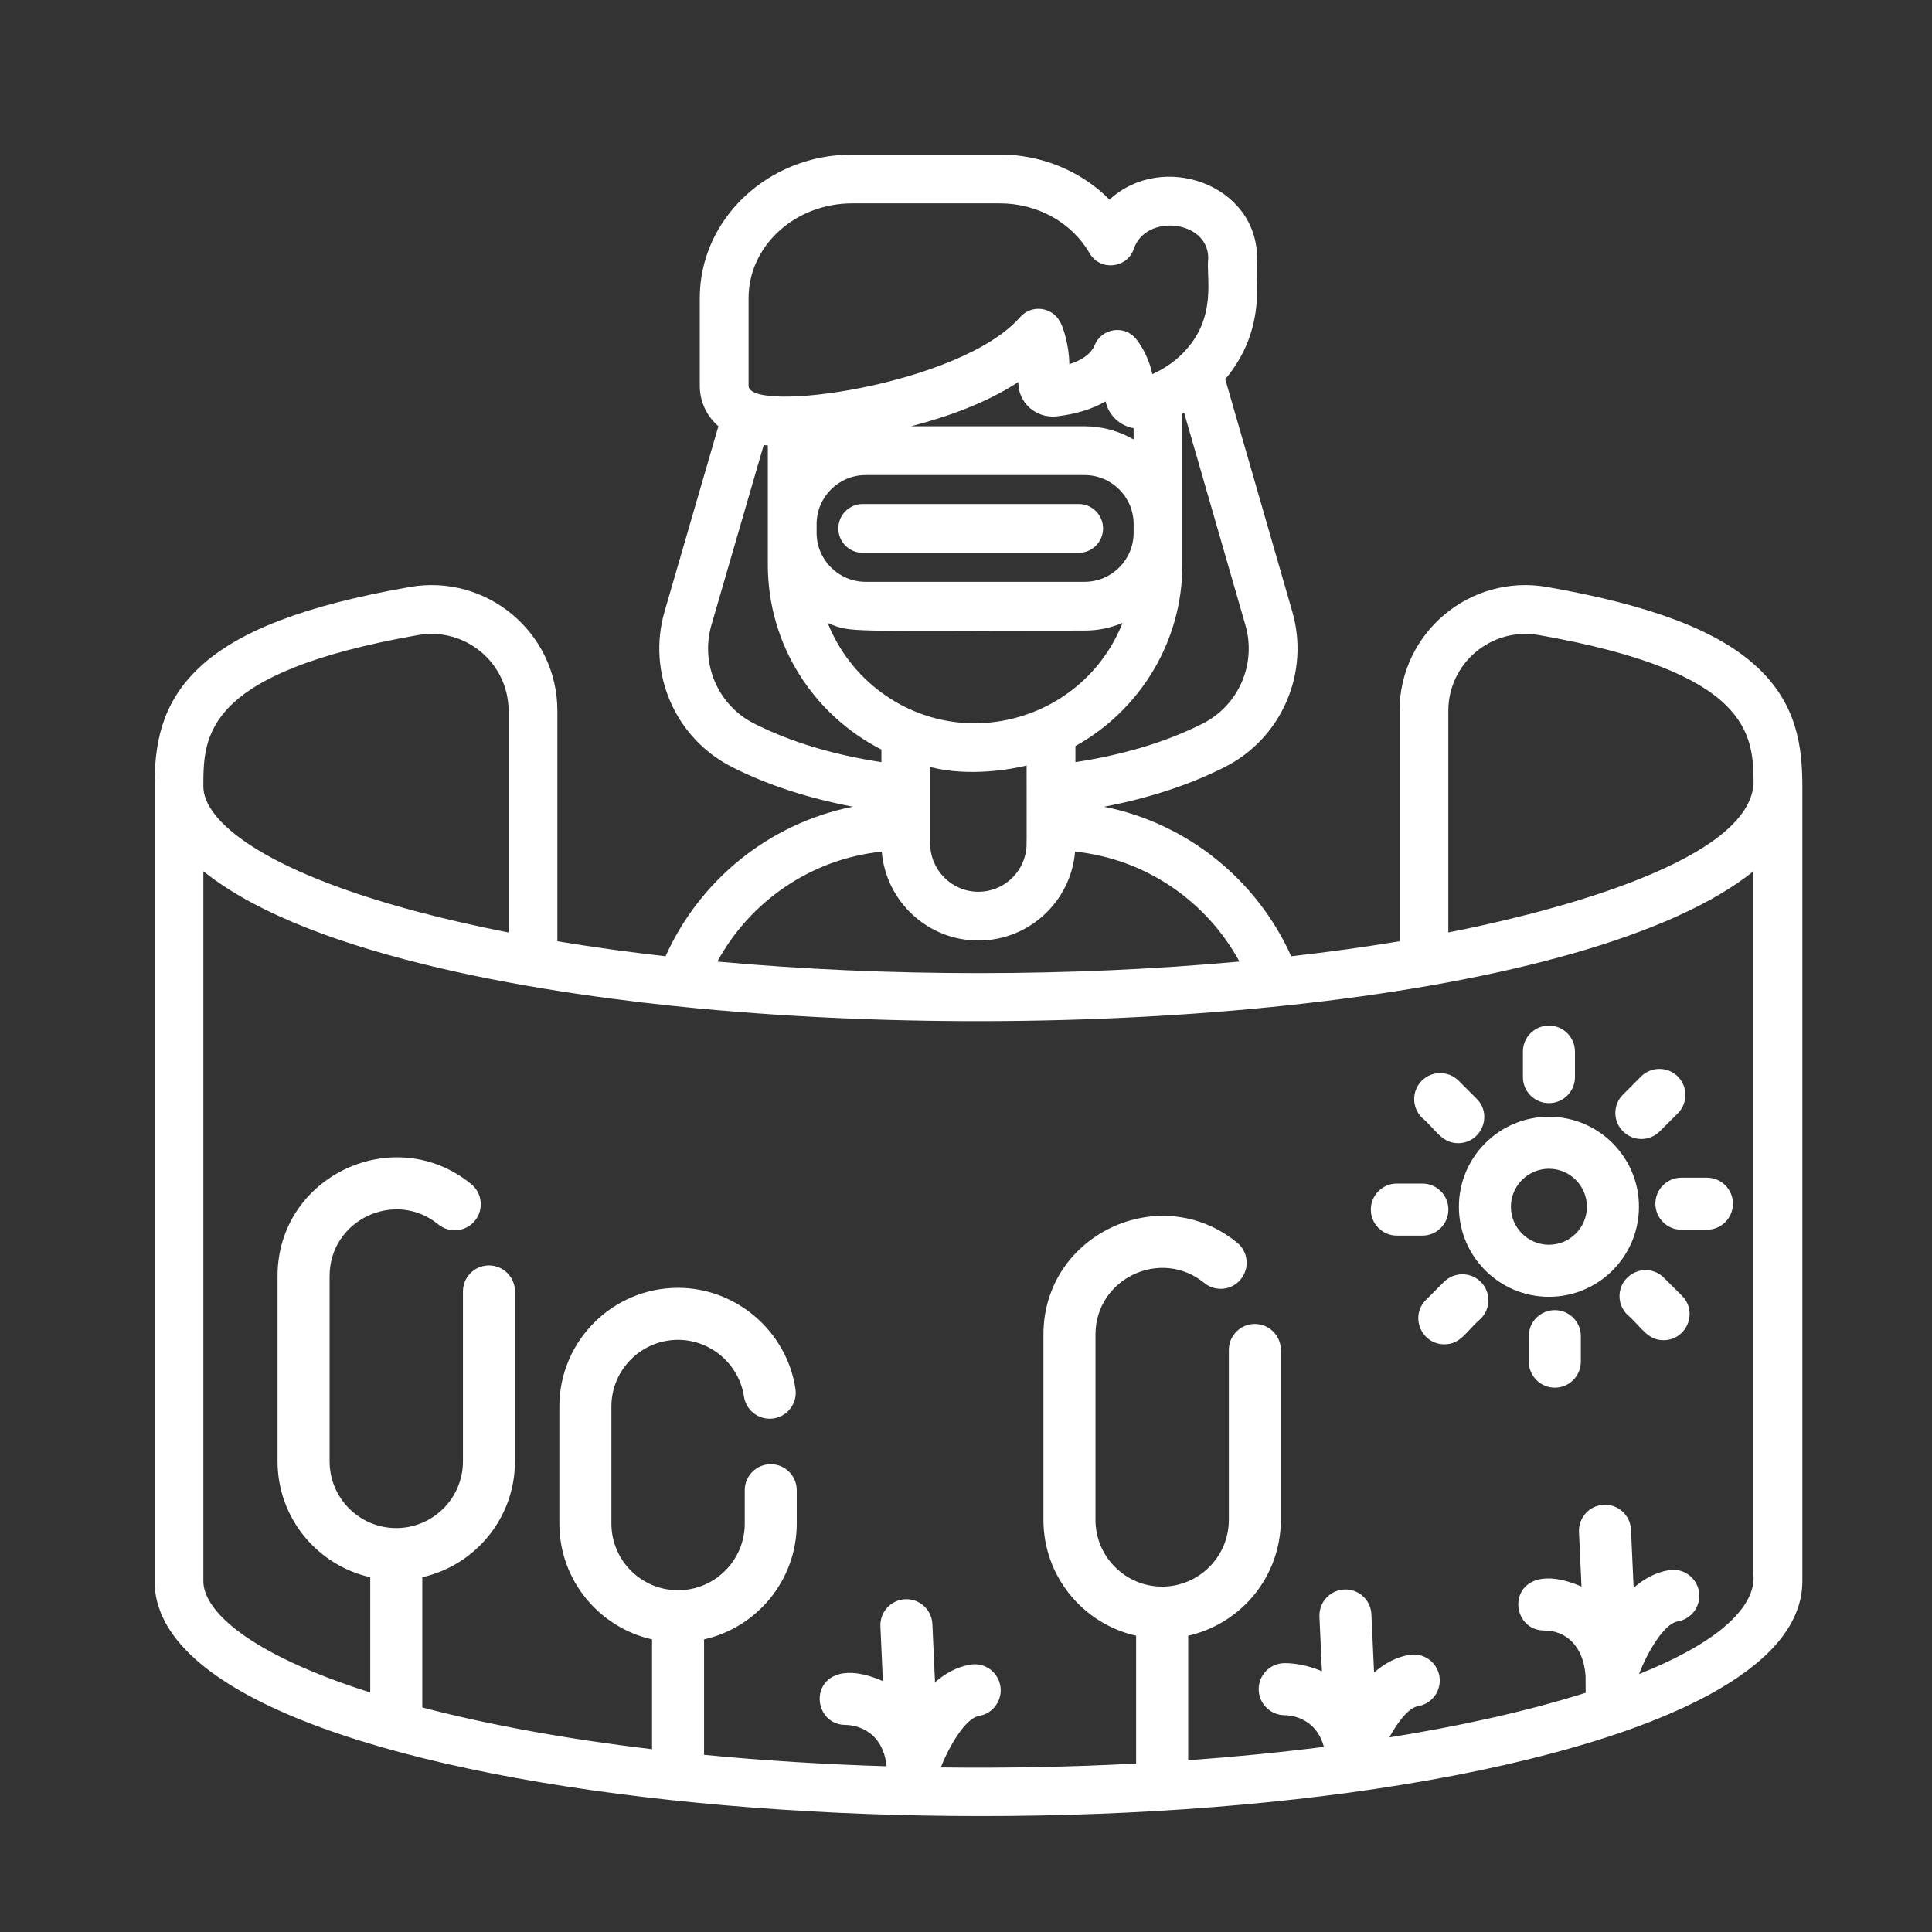 <svg width="50" height="50" viewBox="0 0 50 50" fill="none" xmlns="http://www.w3.org/2000/svg">
<rect x="0" y="0" width="50" height="50" fill="#333333" stroke="none"/>
<path d="M27.916 13.044H22.327C21.978 13.044 21.696 13.327 21.696 13.676C21.696 14.024 21.978 14.307 22.327 14.307H27.916C28.265 14.307 28.547 14.024 28.547 13.676C28.547 13.327 28.265 13.044 27.916 13.044Z" fill="white"/>
<path d="M40.086 28.901C38.801 28.901 37.756 29.946 37.756 31.23C37.756 32.516 38.801 33.561 40.086 33.561C41.371 33.561 42.416 32.516 42.416 31.23C42.416 29.946 41.371 28.901 40.086 28.901ZM40.086 32.214C39.544 32.214 39.102 31.773 39.102 31.23C39.102 30.688 39.544 30.247 40.086 30.247C40.628 30.247 41.069 30.688 41.069 31.23C41.069 31.773 40.628 32.214 40.086 32.214Z" fill="white"/>
<path d="M40.086 26.542C39.714 26.542 39.413 26.844 39.413 27.215V27.875C39.413 28.247 39.714 28.549 40.086 28.549C40.458 28.549 40.76 28.247 40.76 27.875V27.215C40.76 26.844 40.458 26.542 40.086 26.542Z" fill="white"/>
<path d="M38.215 28.435L37.748 27.968C37.485 27.706 37.059 27.706 36.796 27.968C36.533 28.232 36.533 28.657 36.796 28.921C37.166 29.24 37.312 29.585 37.738 29.585C38.333 29.585 38.641 28.86 38.215 28.435Z" fill="white"/>
<path d="M36.811 30.63H36.151C35.779 30.63 35.477 30.932 35.477 31.304C35.477 31.676 35.779 31.977 36.151 31.977H36.811C37.183 31.977 37.484 31.676 37.484 31.304C37.484 30.932 37.183 30.63 36.811 30.63Z" fill="white"/>
<path d="M38.322 33.175C38.06 32.913 37.633 32.913 37.37 33.175L36.903 33.642C36.478 34.068 36.785 34.791 37.38 34.791C37.807 34.791 37.949 34.449 38.322 34.127C38.586 33.865 38.586 33.438 38.322 33.175Z" fill="white"/>
<path d="M40.239 33.906C39.867 33.906 39.565 34.207 39.565 34.579V35.239C39.565 35.611 39.867 35.913 40.239 35.913C40.611 35.913 40.912 35.611 40.912 35.239V34.579C40.912 34.207 40.611 33.906 40.239 33.906Z" fill="white"/>
<path d="M43.53 33.535L43.062 33.068C42.8 32.804 42.373 32.804 42.111 33.068C41.847 33.33 41.847 33.757 42.111 34.02C42.48 34.339 42.626 34.684 43.053 34.684C43.647 34.684 43.955 33.96 43.53 33.535Z" fill="white"/>
<path d="M44.174 30.478H43.514C43.142 30.478 42.841 30.779 42.841 31.151C42.841 31.523 43.142 31.825 43.514 31.825H44.174C44.546 31.825 44.848 31.523 44.848 31.151C44.848 30.779 44.546 30.478 44.174 30.478Z" fill="white"/>
<path d="M43.422 27.86C43.158 27.598 42.733 27.598 42.469 27.86L42.003 28.327C41.739 28.59 41.739 29.017 42.003 29.279C42.265 29.543 42.692 29.543 42.955 29.279L43.422 28.813C43.684 28.55 43.684 28.124 43.422 27.86Z" fill="white"/>
<path d="M45.494 17.282C44.487 16.332 42.754 15.668 40.045 15.192C38.053 14.841 36.22 16.369 36.22 18.399V24.36C35.32 24.51 34.383 24.639 33.416 24.748C32.535 22.781 30.739 21.31 28.573 20.878C29.737 20.656 30.78 20.314 31.691 19.854C33.169 19.11 33.905 17.414 33.443 15.823L31.709 9.813C32.812 8.499 32.474 7.166 32.532 6.677C32.532 4.774 30.084 3.904 28.714 5.166C27.988 4.432 26.965 4 25.875 4H22.055C19.88 4 18.11 5.666 18.11 7.713V9.967C18.106 10.39 18.283 10.759 18.592 11.032L17.2 15.821C16.737 17.414 17.473 19.11 18.951 19.854C19.863 20.315 20.907 20.657 22.073 20.877C19.905 21.308 18.107 22.78 17.225 24.748C16.264 24.639 15.327 24.51 14.425 24.36V18.399C14.425 16.373 12.595 14.841 10.6 15.192C7.89 15.668 6.159 16.332 5.151 17.282C4.139 18.236 4 19.324 4 20.358V40.92C4 46.751 27.556 48.703 40.112 45.39C42.493 44.763 46.645 43.369 46.645 40.92V20.358C46.645 19.324 46.506 18.236 45.494 17.282ZM32.23 16.174C32.523 17.182 32.058 18.256 31.123 18.727C30.188 19.199 29.087 19.532 27.832 19.724V19.307C29.481 18.392 30.6 16.631 30.6 14.614V10.706C30.615 10.699 30.63 10.69 30.645 10.682L32.23 16.174ZM22.81 17.921C22.193 17.467 21.707 16.844 21.421 16.121C22.045 16.386 21.821 16.319 28.069 16.319C28.418 16.319 28.749 16.249 29.051 16.121C28.067 18.601 24.985 19.523 22.81 17.921ZM26.556 22.01C26.469 22.613 25.948 23.079 25.321 23.079C24.63 23.079 24.073 22.515 24.073 21.83V19.851C25.081 20.11 26.19 19.907 26.569 19.811C26.569 21.97 26.575 21.887 26.556 22.01ZM28.069 12.295C28.769 12.295 29.338 12.864 29.338 13.563V13.789C29.338 14.488 28.769 15.057 28.069 15.057H22.402C21.703 15.057 21.134 14.488 21.134 13.789V13.563C21.134 12.864 21.703 12.295 22.402 12.295H28.069ZM23.576 11.032C24.532 10.786 25.532 10.424 26.355 9.887C26.343 10.421 26.815 10.836 27.351 10.775C27.842 10.719 28.267 10.587 28.614 10.389C28.689 10.752 28.987 11.021 29.338 11.081V11.374C28.965 11.157 28.531 11.032 28.069 11.032H23.576ZM19.373 7.713C19.373 6.362 20.576 5.263 22.055 5.263H25.875C26.849 5.263 27.739 5.757 28.197 6.552C28.471 7.024 29.17 6.949 29.342 6.44C29.657 5.517 31.269 5.698 31.269 6.677C31.208 7.187 31.52 8.233 30.6 9.153C30.384 9.369 30.12 9.55 29.821 9.683C29.714 9.164 29.44 8.819 29.401 8.77C29.101 8.404 28.512 8.489 28.33 8.933C28.223 9.192 27.943 9.34 27.674 9.425C27.672 8.934 27.502 8.435 27.443 8.346C27.249 7.945 26.701 7.865 26.401 8.207C24.856 9.973 19.364 10.722 19.373 9.98V7.713ZM19.52 18.727C18.584 18.256 18.119 17.182 18.412 16.174L19.765 11.518C19.8 11.522 19.836 11.526 19.871 11.529V14.614C19.871 16.7 21.067 18.511 22.811 19.398V19.724C21.555 19.532 20.454 19.199 19.52 18.727ZM22.82 22.04C22.927 23.327 24.007 24.341 25.321 24.341C26.635 24.341 27.716 23.327 27.823 22.04C29.661 22.231 31.232 23.333 32.076 24.885C27.738 25.282 22.95 25.287 18.565 24.885C19.41 23.333 20.982 22.231 22.82 22.04ZM10.819 16.435C12.048 16.221 13.162 17.163 13.162 18.399V24.133C12.351 23.974 11.578 23.799 10.852 23.607C6.731 22.519 5.263 21.215 5.263 20.358C5.263 19.046 5.263 17.412 10.819 16.435ZM42.418 43.325C42.64 42.746 43.068 42.021 43.415 41.963C43.782 41.903 44.03 41.556 43.969 41.189C43.907 40.822 43.561 40.574 43.194 40.635C42.843 40.694 42.539 40.865 42.278 41.092L42.21 39.586C42.193 39.214 41.877 38.926 41.506 38.943C41.135 38.96 40.847 39.275 40.864 39.647L40.929 41.06C38.973 40.212 38.93 42.197 39.966 42.197C40.511 42.197 40.977 42.581 41.034 43.369C41.035 43.378 41.036 43.641 41.037 43.81C39.406 44.322 37.651 44.692 35.956 44.964C36.178 44.554 36.458 44.196 36.698 44.156C37.065 44.094 37.313 43.747 37.252 43.38C37.19 43.013 36.843 42.766 36.476 42.828C36.125 42.886 35.822 43.057 35.561 43.285L35.492 41.777C35.475 41.406 35.16 41.117 34.79 41.136C34.417 41.153 34.131 41.467 34.147 41.839L34.211 43.252C33.862 43.101 33.514 43.042 33.248 43.042C32.876 43.042 32.575 43.344 32.575 43.715C32.575 44.087 32.877 44.389 33.248 44.389C33.339 44.389 34.051 44.416 34.262 45.209C33.126 45.353 31.95 45.469 30.75 45.555V42.332C32.121 42.025 33.148 40.798 33.148 39.335V34.937C33.148 34.565 32.847 34.264 32.475 34.264C32.103 34.264 31.802 34.565 31.802 34.937V39.335C31.802 40.286 31.027 41.061 30.076 41.061C29.125 41.061 28.351 40.286 28.351 39.335V34.538C28.351 33.084 30.046 32.288 31.165 33.202C31.453 33.438 31.877 33.396 32.111 33.108C32.347 32.82 32.305 32.396 32.017 32.16C30.027 30.533 27.004 31.947 27.004 34.538V39.336C27.004 40.798 28.032 42.025 29.403 42.332V45.64C27.738 45.729 26.04 45.762 24.348 45.741C24.574 45.167 24.994 44.465 25.335 44.408C25.702 44.347 25.951 44 25.889 43.633C25.828 43.266 25.481 43.019 25.114 43.08C24.763 43.138 24.459 43.31 24.198 43.537L24.13 42.03C24.113 41.658 23.797 41.37 23.427 41.388C23.055 41.405 22.768 41.72 22.785 42.091L22.849 43.505C20.894 42.657 20.85 44.641 21.886 44.641C21.985 44.641 22.832 44.672 22.946 45.711C21.341 45.662 19.754 45.564 18.221 45.415V42.427C19.593 42.119 20.62 40.892 20.62 39.43V38.566C20.62 38.195 20.319 37.893 19.947 37.893C19.575 37.893 19.274 38.195 19.274 38.566V39.43C19.274 40.381 18.499 41.155 17.549 41.155C16.598 41.155 15.823 40.383 15.823 39.43V36.4C15.823 35.449 16.597 34.675 17.548 34.675C18.394 34.675 19.128 35.306 19.254 36.144C19.31 36.511 19.653 36.765 20.02 36.709C20.388 36.653 20.641 36.311 20.586 35.943C20.361 34.452 19.055 33.329 17.548 33.329C15.854 33.329 14.476 34.706 14.476 36.4V39.43C14.476 40.893 15.504 42.119 16.875 42.427V45.27C14.722 45.013 12.703 44.652 10.929 44.189V40.818C12.3 40.51 13.327 39.283 13.327 37.821V33.422C13.327 33.051 13.026 32.749 12.654 32.749C12.282 32.749 11.981 33.051 11.981 33.422V37.821C11.981 38.772 11.206 39.546 10.255 39.546C9.304 39.546 8.53 38.772 8.53 37.821V33.023C8.53 31.57 10.225 30.773 11.344 31.688C11.632 31.923 12.056 31.881 12.29 31.593C12.526 31.305 12.484 30.881 12.196 30.645C10.206 29.018 7.183 30.432 7.183 33.023V37.821C7.183 39.283 8.211 40.51 9.582 40.818V43.801C6.426 42.799 5.263 41.683 5.263 40.92V22.548C8.112 24.837 14.443 25.756 18.082 26.099C23.157 26.578 28.861 26.533 33.827 25.962C38.938 25.377 43.276 24.237 45.38 22.548V40.703C45.345 40.759 45.794 41.977 42.418 43.325ZM37.482 24.132V18.399C37.482 17.161 38.599 16.221 39.826 16.435C45.292 17.396 45.381 18.992 45.383 20.293C45.222 22.419 39.56 23.726 37.482 24.132Z" fill="white"/>
</svg>
